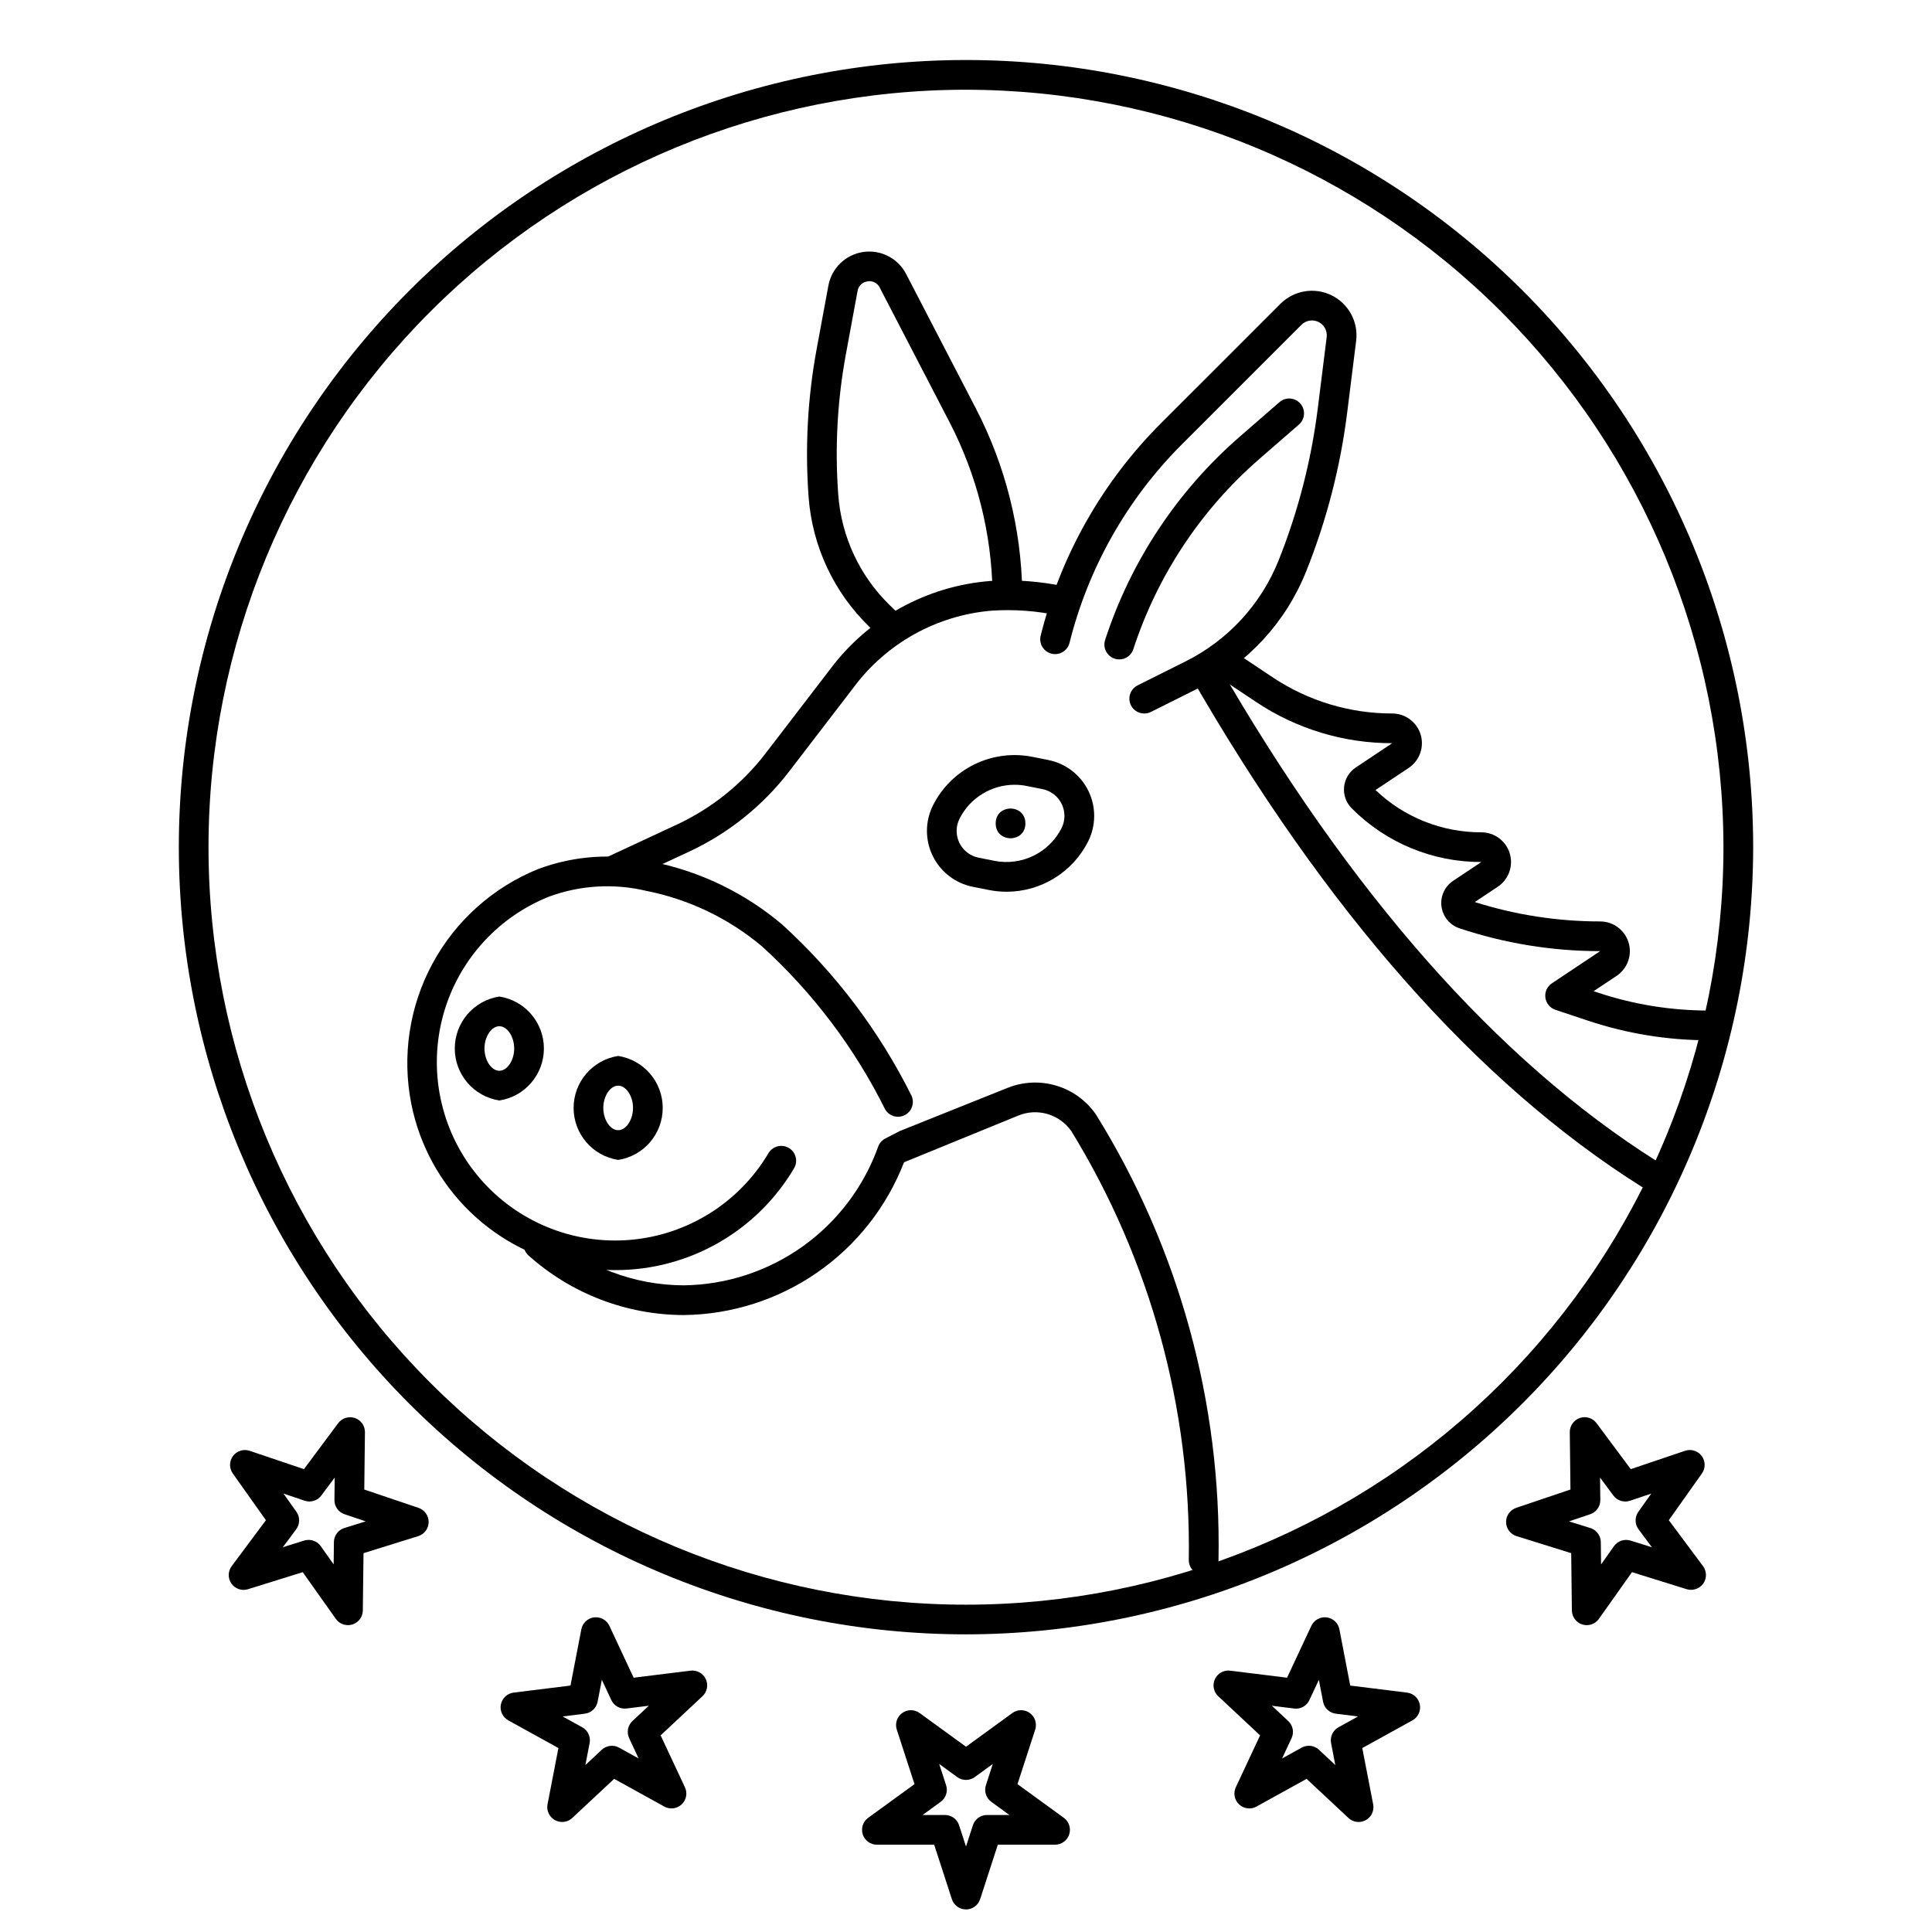 <?xml version="1.0" encoding="UTF-8"?>
<!-- Uploaded to: ICON Repo, www.svgrepo.com, Generator: ICON Repo Mixer Tools -->
<svg fill="#000000" width="800px" height="800px" version="1.1" viewBox="144 144 512 512" xmlns="http://www.w3.org/2000/svg">
 <g>
  <path d="m400 577.12c-55.328 0-108.39-21.977-147.51-61.098-39.121-39.121-61.098-92.184-61.098-147.51 0-55.328 21.977-108.39 61.098-147.51 39.125-39.121 92.184-61.098 147.51-61.098 55.324 0 108.39 21.977 147.51 61.098 39.121 39.125 61.098 92.184 61.098 147.51-0.062 55.305-22.059 108.33-61.168 147.44s-92.133 61.105-147.44 61.168zm0-409.34c-53.238 0-104.3 21.148-141.95 58.793-37.645 37.648-58.793 88.707-58.793 141.95s21.148 104.3 58.793 141.94c37.648 37.645 88.707 58.793 141.95 58.793s104.3-21.148 141.94-58.793c37.645-37.645 58.793-88.703 58.793-141.94-0.059-53.223-21.23-104.24-58.859-141.88-37.633-37.633-88.656-58.801-141.88-58.863z"/>
  <path d="m400 650.02c-1.707 0-3.219-1.098-3.746-2.723l-4.688-14.438-15.184 0.004c-1.703-0.004-3.215-1.102-3.742-2.723s0.051-3.394 1.43-4.398l12.285-8.926-4.699-14.445c-0.527-1.621 0.051-3.398 1.434-4.402 1.379-1 3.25-1 4.629 0.008l12.281 8.926 12.281-8.926h-0.004c1.379-1.008 3.25-1.008 4.633-0.008 1.379 1.004 1.957 2.781 1.43 4.402l-4.695 14.445 12.281 8.926h-0.004c1.379 1.004 1.957 2.777 1.43 4.398-0.527 1.621-2.035 2.719-3.738 2.723h-15.18l-4.688 14.438-0.004-0.004c-0.527 1.625-2.039 2.723-3.742 2.723zm-11.5-25.031h5.926c1.707 0 3.219 1.098 3.742 2.719l1.832 5.641 1.828-5.637c0.527-1.621 2.039-2.723 3.742-2.723h5.926l-4.797-3.492 0.004 0.004c-1.379-1-1.957-2.777-1.43-4.398l1.828-5.637-4.789 3.484c-1.383 1-3.246 1-4.629 0l-4.789-3.484 1.828 5.637h0.004c0.527 1.621-0.051 3.398-1.434 4.398z"/>
  <path d="m504.04 626.84c-1 0-1.961-0.383-2.691-1.062l-11.086-10.363-13.285 7.344c-1.492 0.828-3.348 0.598-4.598-0.566-1.246-1.164-1.602-3.004-0.875-4.547l6.434-13.754-11.094-10.371c-1.242-1.164-1.598-3-0.875-4.543s2.359-2.445 4.051-2.234l15.066 1.867 6.434-13.746h0.004c0.719-1.547 2.356-2.453 4.051-2.242 1.695 0.207 3.062 1.488 3.383 3.164l2.867 14.906 15.066 1.867c1.691 0.211 3.055 1.484 3.379 3.16 0.324 1.672-0.465 3.363-1.957 4.191l-13.293 7.34 2.883 14.906c0.223 1.152-0.078 2.348-0.828 3.254-0.75 0.902-1.863 1.43-3.035 1.43zm-13.18-20.188c1 0 1.961 0.379 2.691 1.059l4.32 4.043-1.121-5.82c-0.324-1.672 0.469-3.363 1.961-4.188l5.188-2.867-5.879-0.73c-1.695-0.207-3.062-1.484-3.387-3.16l-1.121-5.82-2.508 5.367c-0.711 1.555-2.356 2.465-4.051 2.238l-5.887-0.73 4.336 4.051c1.242 1.164 1.598 3 0.875 4.543l-2.516 5.375 5.188-2.867h0.004c0.582-0.324 1.242-0.496 1.906-0.492z"/>
  <path d="m292.97 626.84c-1.176 0-2.289-0.527-3.035-1.43-0.75-0.906-1.055-2.102-0.832-3.254l2.883-14.906-13.293-7.34c-1.488-0.828-2.281-2.519-1.957-4.191 0.324-1.676 1.691-2.949 3.383-3.16l15.066-1.867 2.875-14.906c0.32-1.676 1.688-2.957 3.379-3.164 1.695-0.211 3.332 0.695 4.055 2.242l6.426 13.746 15.066-1.867c1.695-0.211 3.328 0.691 4.051 2.234 0.723 1.543 0.371 3.379-0.875 4.543l-11.09 10.371 6.441 13.754c0.727 1.543 0.371 3.383-0.875 4.547-1.25 1.164-3.106 1.395-4.598 0.566l-13.285-7.344-11.094 10.363c-0.73 0.684-1.691 1.062-2.691 1.062zm0.137-27.961 5.188 2.867h0.004c1.492 0.824 2.281 2.516 1.961 4.188l-1.129 5.824 4.336-4.051h-0.004c1.25-1.16 3.106-1.391 4.598-0.566l5.18 2.867-2.512-5.375c-0.723-1.543-0.367-3.379 0.879-4.543l4.336-4.051-5.891 0.73c-1.691 0.215-3.332-0.691-4.051-2.238l-2.508-5.367-1.121 5.82c-0.324 1.676-1.691 2.953-3.387 3.16z"/>
  <path d="m236.21 574.68c-1.277 0-2.473-0.621-3.211-1.66l-8.773-12.383-14.5 4.519c-1.629 0.512-3.398-0.086-4.387-1.48-0.988-1.391-0.965-3.262 0.059-4.629l9.07-12.176-8.777-12.387c-0.984-1.391-0.961-3.262 0.055-4.629 1.02-1.367 2.805-1.922 4.422-1.375l14.383 4.859 9.062-12.176v-0.004c1.027-1.355 2.805-1.906 4.422-1.375 1.617 0.543 2.699 2.07 2.676 3.777l-0.176 15.184 14.383 4.859c1.617 0.547 2.695 2.07 2.676 3.777-0.023 1.707-1.141 3.203-2.769 3.711l-14.492 4.519-0.184 15.184c-0.02 1.707-1.137 3.203-2.766 3.711-0.379 0.113-0.773 0.172-1.172 0.172zm-10.426-22.594c1.277 0 2.477 0.621 3.215 1.66l3.422 4.836 0.07-5.926c0.02-1.707 1.137-3.207 2.766-3.715l5.66-1.762-5.613-1.898c-1.617-0.543-2.699-2.07-2.676-3.777l0.07-5.934-3.543 4.758h-0.004c-1.02 1.367-2.805 1.926-4.418 1.375l-5.613-1.898 3.43 4.836c0.984 1.391 0.961 3.258-0.055 4.629l-3.543 4.758 5.668-1.77c0.379-0.113 0.77-0.172 1.164-0.172z"/>
  <path d="m564.5 574.68c-0.398-0.004-0.793-0.062-1.176-0.176-1.625-0.512-2.738-2.012-2.762-3.715l-0.176-15.184-14.492-4.519c-1.629-0.504-2.746-2.004-2.766-3.711-0.023-1.707 1.059-3.231 2.676-3.777l14.383-4.859-0.176-15.184v0.004c-0.023-1.707 1.059-3.234 2.676-3.781 1.617-0.547 3.398 0.012 4.418 1.383l9.062 12.176 14.383-4.859h0.004c1.613-0.547 3.398 0.008 4.418 1.375 1.02 1.371 1.039 3.238 0.055 4.629l-8.777 12.383 9.07 12.176v0.004c1.016 1.367 1.035 3.234 0.055 4.629-1 1.371-2.758 1.965-4.383 1.484l-14.5-4.519-8.777 12.391c-0.742 1.039-1.938 1.652-3.215 1.652zm-4.695-27.496 5.66 1.762c1.625 0.508 2.742 2.008 2.766 3.711l0.07 5.926 3.422-4.836-0.004 0.004c0.988-1.391 2.754-1.988 4.383-1.484l5.668 1.77-3.543-4.758v-0.004c-1.016-1.367-1.035-3.234-0.051-4.625l3.43-4.836-5.621 1.898c-1.617 0.543-3.398-0.012-4.422-1.379l-3.535-4.75 0.07 5.926-0.004 0.004c0.023 1.707-1.059 3.234-2.676 3.777z"/>
  <path d="m581.05 459.04c-0.742 0.004-1.473-0.207-2.098-0.605-43.41-27.359-83.578-72.848-119.39-135.19v-0.004c-0.52-0.906-0.66-1.98-0.387-2.988 0.273-1.008 0.934-1.863 1.84-2.387 1.883-1.082 4.289-0.43 5.371 1.453 35.172 61.223 74.453 105.79 116.77 132.46 1.484 0.934 2.168 2.738 1.684 4.422-0.488 1.684-2.027 2.844-3.781 2.844z"/>
  <path d="m596.8 419.68c-10.852 0-21.633-1.75-31.93-5.184l-8.68-2.891h0.004c-1.426-0.477-2.453-1.723-2.652-3.211-0.199-1.492 0.465-2.965 1.715-3.797l12.797-8.535c-12.668 0-25.258-2.043-37.277-6.051-2.559-0.855-4.406-3.094-4.766-5.766-0.359-2.676 0.84-5.32 3.082-6.816l7.473-4.981v-0.004c-12.891 0.035-25.258-5.086-34.348-14.227-1.488-1.492-2.231-3.57-2.019-5.668 0.207-2.098 1.344-3.988 3.098-5.156l9.652-6.438c-12.832 0.016-25.379-3.785-36.051-10.914l-8.234-5.488c-0.887-0.574-1.504-1.477-1.719-2.508-0.211-1.031-0.004-2.106 0.582-2.981 0.582-0.879 1.492-1.484 2.527-1.684 1.035-0.199 2.106 0.023 2.977 0.621l8.234 5.488h-0.004c9.383 6.266 20.41 9.602 31.688 9.594 3.469 0 6.531 2.269 7.535 5.59 1.004 3.32-0.281 6.906-3.168 8.832l-8.793 5.859c7.547 7.219 17.598 11.234 28.043 11.207 3.469 0 6.527 2.269 7.535 5.59 1.004 3.32-0.281 6.906-3.168 8.832l-6.09 4.059c10.742 3.406 21.945 5.137 33.211 5.137 3.469 0 6.527 2.269 7.535 5.59 1.004 3.32-0.281 6.906-3.168 8.832l-6.106 4.066 1.047 0.348v-0.004c9.488 3.172 19.43 4.785 29.438 4.781 2.172 0 3.934 1.766 3.934 3.938 0 2.176-1.762 3.938-3.934 3.938z"/>
  <path d="m447.23 333.09c-1.824 0-3.414-1.254-3.832-3.031-0.418-1.777 0.438-3.609 2.07-4.426l12.746-6.371c11.215-5.602 19.98-15.125 24.633-26.762 5.156-12.91 8.641-26.426 10.371-40.223l2.367-18.934c0.207-1.668-0.668-3.285-2.18-4.023-1.512-0.734-3.324-0.434-4.512 0.758l-31.68 31.68c-14.512 14.512-24.805 32.695-29.781 52.605-0.527 2.109-2.664 3.394-4.777 2.867-2.109-0.527-3.391-2.664-2.867-4.773 5.328-21.293 16.34-40.742 31.859-56.266l31.684-31.68c3.566-3.566 9.004-4.473 13.535-2.258 4.531 2.219 7.156 7.07 6.527 12.074l-2.367 18.934c-1.805 14.461-5.461 28.629-10.879 42.16-5.363 13.43-15.473 24.418-28.41 30.879l-12.746 6.375v0.004c-0.547 0.27-1.152 0.414-1.762 0.41z"/>
  <path d="m440.61 318.75c-1.262 0-2.445-0.605-3.184-1.621-0.742-1.02-0.949-2.332-0.562-3.531 6.797-20.875 19.141-39.508 35.711-53.902l10.398-9.043c0.781-0.723 1.824-1.098 2.887-1.039 1.062 0.055 2.055 0.543 2.754 1.344 0.699 0.805 1.043 1.855 0.953 2.918-0.086 1.059-0.602 2.039-1.426 2.711l-10.402 9.043c-15.488 13.465-27.027 30.883-33.387 50.398-0.527 1.621-2.039 2.723-3.742 2.723z"/>
  <path d="m306.98 480.59c-3.137 0-6.269-0.258-9.363-0.777-10.953-1.832-21.09-6.957-29.059-14.691-7.973-7.734-13.398-17.711-15.562-28.602-2.504-12.66-0.52-25.793 5.613-37.148 6.129-11.352 16.023-20.215 27.984-25.059 9.652-3.617 20.16-4.293 30.199-1.949 12.715 2.535 24.578 8.258 34.477 16.629 14.137 12.863 25.754 28.242 34.273 45.348 0.898 1.918 0.117 4.203-1.766 5.172-1.883 0.969-4.195 0.273-5.231-1.574-8.098-16.273-19.152-30.902-32.598-43.137-8.848-7.438-19.441-12.508-30.785-14.738-8.516-2.012-17.438-1.473-25.648 1.547-14.156 5.644-24.719 17.773-28.371 32.57-3.648 14.797 0.062 30.445 9.969 42.027 9.906 11.582 24.793 17.676 39.977 16.363s28.805-9.871 36.574-22.98c1.113-1.867 3.531-2.481 5.398-1.367 1.867 1.109 2.481 3.527 1.367 5.394-9.914 16.77-27.969 27.031-47.449 26.973z"/>
  <path d="m306.83 378.5c-1.844 0-3.441-1.285-3.84-3.086-0.398-1.801 0.508-3.637 2.18-4.418l18.203-8.473 0.004 0.004c9.223-4.312 17.277-10.773 23.484-18.844l17.074-22.254c10.102-13.562 25.562-22.109 42.418-23.457 6.617-0.434 13.266 0.055 19.75 1.445 1.059 0.18 2 0.785 2.602 1.676 0.602 0.891 0.812 1.988 0.586 3.035-0.227 1.051-0.871 1.965-1.789 2.523-0.914 0.562-2.019 0.727-3.059 0.453-5.773-1.23-11.691-1.66-17.582-1.273-14.594 1.199-27.961 8.633-36.684 20.395l-17.074 22.254c-6.981 9.07-16.035 16.332-26.406 21.176l-18.207 8.477c-0.516 0.242-1.086 0.371-1.66 0.367z"/>
  <path d="m462.98 561.38h-0.031c-1.047-0.008-2.043-0.43-2.777-1.176-0.73-0.742-1.137-1.746-1.129-2.789 0.629-40.09-10.176-79.527-31.148-113.69-3.152-4.465-8.969-6.164-14.023-4.094l-30.297 12.383c-4.57 11.809-12.57 21.973-22.973 29.191-10.398 7.215-22.727 11.148-35.383 11.297-15.191-0.031-29.836-5.648-41.152-15.785-1.621-1.445-1.762-3.934-0.316-5.559 1.449-1.621 3.938-1.762 5.559-0.312 9.871 8.844 22.652 13.75 35.91 13.781 11.312-0.148 22.305-3.75 31.512-10.324 9.207-6.57 16.188-15.801 20-26.453 0.344-0.922 1.02-1.68 1.891-2.137l3.828-1.977 28.496-11.414v0.004c4.129-1.676 8.703-1.895 12.969-0.621 4.269 1.273 7.977 3.965 10.508 7.625 22.004 35.422 33.289 76.453 32.492 118.14-0.016 2.164-1.773 3.906-3.934 3.906z"/>
  <path d="m276.33 435.64c-6.793-1.051-11.809-6.898-11.809-13.773 0-6.879 5.016-12.727 11.809-13.777 6.797 1.051 11.809 6.898 11.809 13.777 0 6.875-5.012 12.723-11.809 13.773zm0-19.68c-2.098 0-3.938 2.762-3.938 5.902 0 3.144 1.836 5.902 3.938 5.902 2.098 0 3.938-2.762 3.938-5.902 0-3.141-1.84-5.902-3.938-5.902z"/>
  <path d="m307.82 451.39c-6.793-1.051-11.809-6.902-11.809-13.777s5.016-12.727 11.809-13.777c6.797 1.051 11.809 6.902 11.809 13.777s-5.012 12.727-11.809 13.777zm0-19.68c-2.098 0-3.938 2.762-3.938 5.902 0 3.144 1.836 5.902 3.938 5.902 2.098 0 3.938-2.762 3.938-5.902 0-3.144-1.84-5.902-3.938-5.902z"/>
  <path d="m380.55 314.54c-1.027 0.004-2.012-0.398-2.746-1.113l-3.445-3.344h0.004c-9.398-9.109-15.117-21.352-16.078-34.402-0.965-13.086-0.25-26.246 2.129-39.152l3.121-16.859c0.852-4.621 4.547-8.191 9.195-8.887 4.648-0.695 9.223 1.641 11.391 5.812l18.527 35.715v0.004c7.781 15.023 11.977 31.645 12.262 48.559 0.016 1.047-0.383 2.055-1.109 2.801-0.727 0.75-1.723 1.184-2.766 1.199-2.156-0.008-3.922-1.719-4-3.875-0.262-15.695-4.152-31.117-11.371-45.059l-18.523-35.715c-0.586-1.223-1.922-1.898-3.254-1.652-1.336 0.172-2.398 1.199-2.621 2.527l-3.113 16.859c-2.254 12.242-2.93 24.723-2.008 37.137 0.816 11.129 5.691 21.57 13.699 29.336l3.453 3.352-0.004 0.004c1.148 1.113 1.508 2.816 0.902 4.301-0.602 1.484-2.043 2.453-3.644 2.453z"/>
  <path d="m410.74 380.32c-1.574 0-3.144-0.156-4.688-0.465l-4.242-0.844c-4.625-0.918-8.555-3.945-10.625-8.184-2.07-4.234-2.043-9.195 0.07-13.41 2.379-4.723 6.238-8.539 10.992-10.859 4.754-2.32 10.133-3.023 15.32-1.996l4.242 0.844 0.004 0.004c4.625 0.918 8.555 3.945 10.625 8.184 2.07 4.234 2.043 9.195-0.078 13.41-2.019 4.004-5.109 7.367-8.926 9.719-3.816 2.352-8.211 3.594-12.695 3.598zm2.125-28.344v-0.004c-3.019 0.004-5.984 0.844-8.555 2.43-2.574 1.586-4.656 3.852-6.016 6.551-1.02 2.016-1.031 4.394-0.043 6.422 0.992 2.031 2.875 3.481 5.094 3.918l4.242 0.844c3.496 0.68 7.117 0.199 10.316-1.363 3.203-1.562 5.805-4.125 7.418-7.301 1.012-2.019 1.027-4.394 0.035-6.422-0.988-2.031-2.871-3.484-5.086-3.926l-4.242-0.844v-0.004c-1.043-0.203-2.098-0.305-3.16-0.305z"/>
  <path d="m415.74 362.21c0 5.25-7.871 5.25-7.871 0 0-5.246 7.871-5.246 7.871 0"/>
 </g>
</svg>